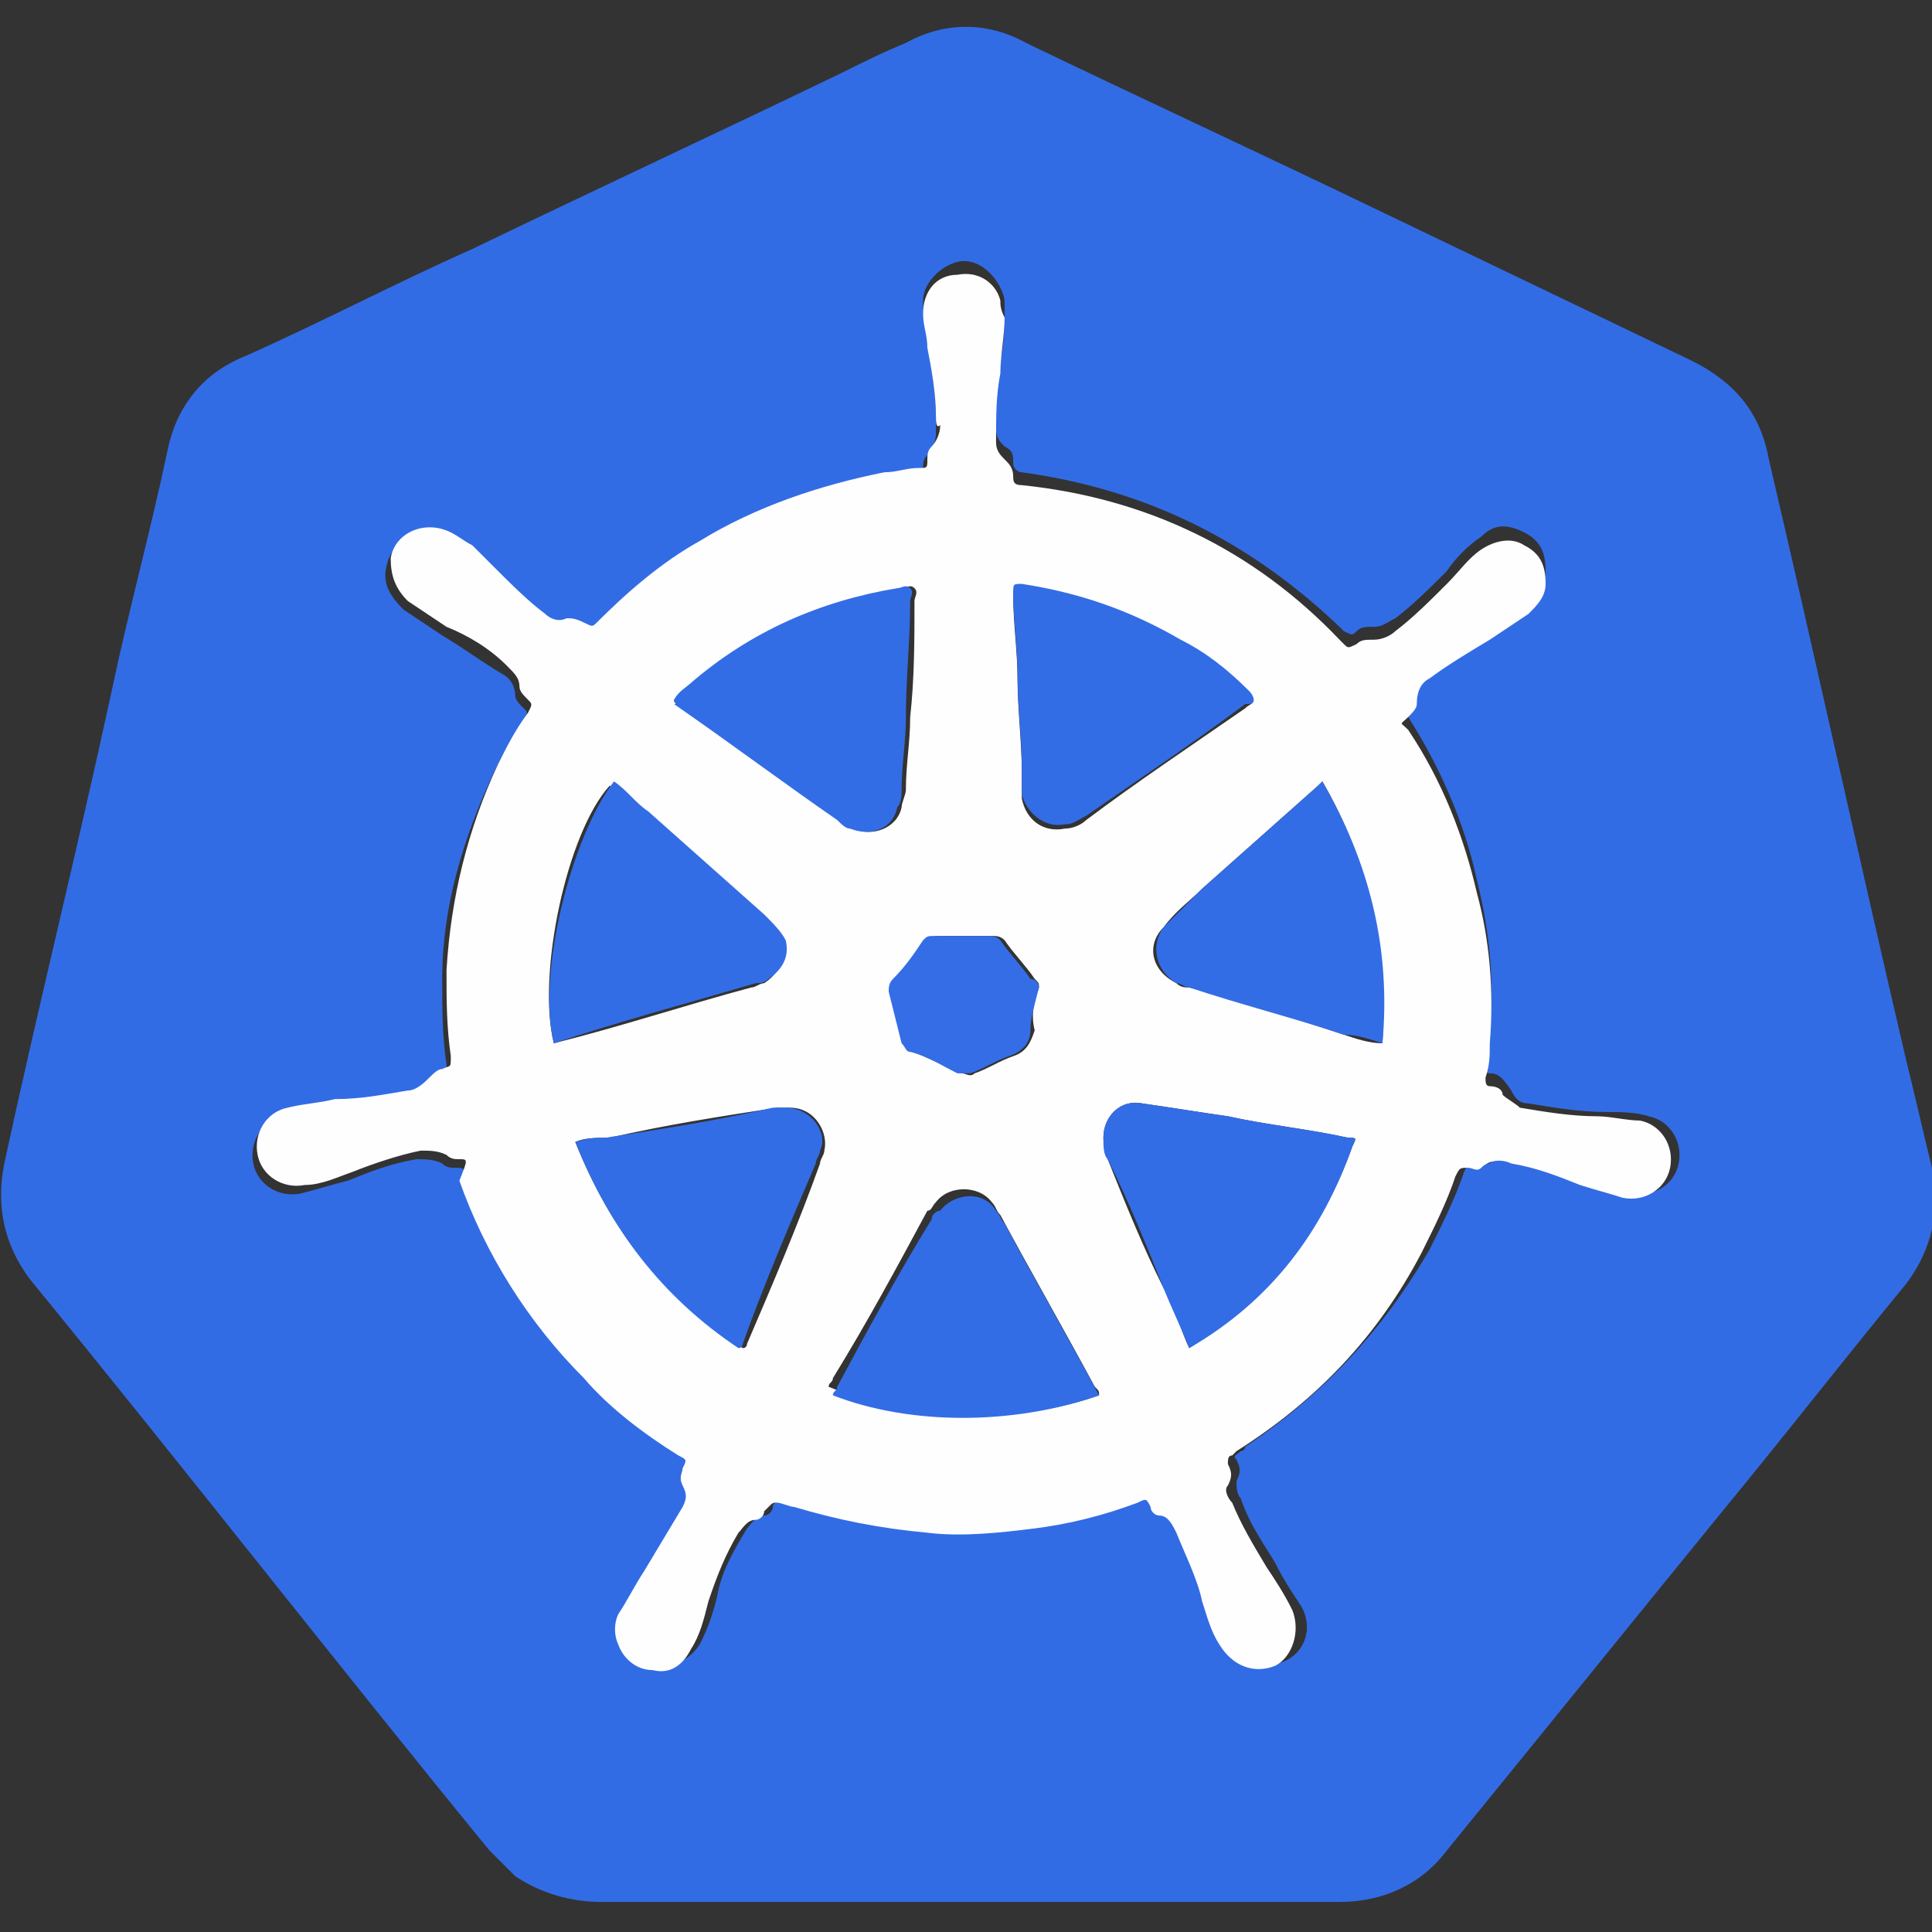 <?xml version="1.0" encoding="utf-8"?>
<!-- Generator: Adobe Illustrator 25.4.1, SVG Export Plug-In . SVG Version: 6.00 Build 0)  -->
<svg version="1.1" id="katman_1" xmlns="http://www.w3.org/2000/svg" xmlns:xlink="http://www.w3.org/1999/xlink" x="0px" y="0px"
	 width="45px" height="45px" viewBox="0 0 45 45" style="enable-background:new 0 0 45 45;" xml:space="preserve">
<rect x="0" y="0" width="45" height="45" fill="#333333" stroke="none"/>
<style type="text/css">
	.st0{fill:#326CE5;}
	.st1{fill:#FEFEFF;}
	.st2{fill:#336DE5;}
	.st3{fill:#346DE5;}
</style>
<g>
	<path class="st0" d="M22.5,44.3c-2.8,0-5.7,0-8.5,0c-0.7,0-1.4-0.2-2-0.6c-0.2-0.2-0.4-0.4-0.6-0.6c-3.6-4.4-7.1-8.9-10.7-13.3
		c-0.6-0.8-0.8-1.7-0.6-2.7c0.8-3.7,1.7-7.3,2.5-11c0.4-1.9,0.9-3.7,1.3-5.6c0.2-1,0.8-1.8,1.8-2.2c1.8-0.8,3.5-1.7,5.3-2.5
		c2.9-1.4,5.7-2.7,8.6-4.1C20,1.5,20.6,1.2,21.1,1C22,0.5,23,0.5,23.9,1c2.7,1.3,5.3,2.5,8,3.8c2.5,1.2,5,2.4,7.5,3.6
		c1,0.5,1.6,1.2,1.8,2.3c1.1,4.7,2.1,9.3,3.2,14c0.2,0.8,0.4,1.7,0.6,2.5c0.2,1,0,1.9-0.6,2.7c-1.4,1.7-2.8,3.5-4.2,5.2
		c-2.2,2.7-4.3,5.3-6.5,8c-0.6,0.8-1.5,1.2-2.5,1.2C28.2,44.3,25.4,44.3,22.5,44.3C22.5,44.3,22.5,44.3,22.5,44.3z M21.8,9.7
		c0,0.1,0,0.3,0,0.4c0,0.2-0.1,0.4-0.2,0.5c-0.1,0.1-0.1,0.2-0.1,0.3c0,0.2,0,0.2-0.2,0.2c-0.3,0-0.5,0.1-0.8,0.1
		c-1.5,0.2-3,0.8-4.3,1.6c-0.9,0.5-1.7,1.2-2.4,1.9c-0.1,0.2-0.2,0.2-0.3,0c-0.1-0.1-0.2-0.1-0.4-0.1c-0.2,0-0.3,0-0.5-0.1
		c-0.4-0.3-0.9-0.7-1.2-1.1c-0.2-0.2-0.3-0.4-0.5-0.5c-0.1-0.1-0.3-0.3-0.5-0.3c-0.6-0.3-1.3,0-1.4,0.6c-0.1,0.4,0.1,0.7,0.4,1
		c0.3,0.2,0.6,0.4,0.9,0.6c0.5,0.3,0.9,0.6,1.4,0.9c0.2,0.1,0.3,0.3,0.3,0.5c0,0.1,0.1,0.2,0.2,0.3c0.1,0.1,0.1,0.1,0,0.3
		c-0.3,0.4-0.5,0.8-0.7,1.2c-0.7,1.5-1.2,3.1-1.2,4.8c0,0.7,0,1.3,0.1,2c0,0.3,0,0.2-0.2,0.3c-0.1,0-0.2,0.1-0.3,0.2
		c-0.1,0.2-0.3,0.3-0.5,0.3c-0.6,0.1-1.1,0.2-1.7,0.2c-0.4,0-0.7,0.1-1.1,0.2c-0.5,0.1-0.8,0.6-0.7,1.1c0.1,0.5,0.6,0.8,1.1,0.7
		c0.4-0.1,0.7-0.2,1.1-0.3c0.5-0.2,1-0.4,1.6-0.5c0.2,0,0.4,0,0.6,0.1c0.1,0.1,0.2,0.1,0.3,0.1c0.2,0,0.2,0,0.3,0.2c0,0,0,0,0,0
		c0.6,1.8,1.6,3.3,2.9,4.6c0.7,0.7,1.4,1.3,2.2,1.8c0.2,0.1,0.2,0.1,0.1,0.3c-0.1,0.1-0.1,0.3,0,0.4c0.1,0.2,0,0.3,0,0.5
		c-0.2,0.5-0.5,1-0.9,1.5c-0.2,0.3-0.4,0.6-0.6,1c-0.1,0.2-0.1,0.5,0,0.7c0.1,0.4,0.4,0.6,0.8,0.6c0.4,0,0.7-0.2,0.9-0.5
		c0.2-0.4,0.3-0.7,0.4-1.1c0.1-0.6,0.4-1.1,0.7-1.6c0.1-0.1,0.2-0.3,0.4-0.3c0.1,0,0.2-0.1,0.2-0.2c0,0,0-0.1,0.1-0.1
		c0-0.1,0.1-0.1,0.2-0.1c0.1,0.1,0.3,0.1,0.4,0.1c1,0.3,2,0.5,3.1,0.6c0.8,0.1,1.7,0,2.5-0.1c0.8-0.1,1.6-0.3,2.4-0.6
		c0.2-0.1,0.2-0.1,0.3,0.1c0.1,0.1,0.1,0.2,0.2,0.2c0.2,0.1,0.4,0.2,0.4,0.4c0.2,0.5,0.5,1,0.6,1.6c0.1,0.4,0.2,0.7,0.4,1
		c0.2,0.5,0.8,0.7,1.3,0.5c0.5-0.2,0.7-0.8,0.4-1.3c-0.2-0.3-0.4-0.6-0.6-1c-0.3-0.5-0.6-0.9-0.8-1.5c-0.1-0.1-0.1-0.3-0.1-0.4
		c0.1-0.2,0.1-0.3,0-0.5c-0.1-0.1,0-0.1,0.1-0.2c0.1,0,0.1-0.1,0.1-0.1c1.8-1.2,3.2-2.7,4.3-4.6c0.3-0.6,0.6-1.2,0.8-1.8
		c0.1-0.2,0.1-0.2,0.3-0.2c0.1,0,0.2,0,0.3,0c0.2-0.2,0.4-0.2,0.7-0.1c0.5,0.1,1.1,0.3,1.6,0.5c0.3,0.1,0.7,0.3,1,0.3
		c0.5,0.1,1-0.2,1.1-0.7c0.1-0.5-0.2-1-0.7-1.1c-0.3-0.1-0.7-0.1-1-0.1c-0.6,0-1.2-0.1-1.8-0.2c-0.2,0-0.3-0.1-0.4-0.3
		C35,25.1,34.9,25,34.7,25c-0.1,0-0.2-0.1-0.1-0.2c0-0.3,0.1-0.5,0.1-0.8c0.1-1.2,0-2.3-0.3-3.5c-0.3-1.4-0.9-2.7-1.6-3.8
		c-0.1-0.2-0.1-0.2,0-0.3c0.1-0.1,0.2-0.1,0.2-0.3c0-0.2,0.1-0.4,0.3-0.6c0.4-0.3,0.9-0.7,1.4-0.9c0.3-0.2,0.6-0.3,0.9-0.6
		c0.2-0.2,0.4-0.4,0.4-0.7c0-0.4-0.1-0.7-0.5-0.9c-0.4-0.2-0.7-0.2-1,0.1c-0.3,0.2-0.6,0.5-0.8,0.8c-0.4,0.4-0.8,0.8-1.2,1.1
		c-0.2,0.1-0.3,0.2-0.5,0.2c-0.2,0-0.3,0-0.4,0.1c-0.1,0.1-0.1,0.1-0.3,0c0,0,0,0-0.1-0.1c-2.1-2-4.5-3.2-7.4-3.6
		c-0.1,0-0.2-0.1-0.2-0.2c0-0.2,0-0.3-0.2-0.4c-0.1-0.1-0.2-0.2-0.2-0.4c0-0.5,0-1,0.1-1.6c0.1-0.4,0.1-0.9,0.1-1.3
		c0-0.1,0-0.2-0.1-0.4c-0.2-0.4-0.6-0.7-1-0.6c-0.4,0.1-0.8,0.5-0.8,0.9c0,0.3,0,0.5,0.1,0.8C21.7,8.7,21.8,9.2,21.8,9.7z"/>
	<path class="st1" d="M21.8,9.7c0-0.5-0.1-1.1-0.2-1.6c0-0.3-0.1-0.5-0.1-0.8c0-0.5,0.3-0.9,0.8-0.9c0.5-0.1,0.9,0.2,1,0.6
		c0,0.1,0,0.2,0.1,0.4c0,0.4-0.1,0.9-0.1,1.3c-0.1,0.5-0.1,1-0.1,1.6c0,0.2,0.1,0.3,0.2,0.4c0.1,0.1,0.2,0.2,0.2,0.4
		c0,0.1,0,0.2,0.2,0.2c2.9,0.3,5.4,1.5,7.4,3.6c0,0,0,0,0.1,0.1c0.1,0.1,0.1,0.1,0.3,0c0.1-0.1,0.2-0.1,0.4-0.1
		c0.2,0,0.4-0.1,0.5-0.2c0.4-0.3,0.8-0.7,1.2-1.1c0.3-0.3,0.5-0.6,0.8-0.8c0.3-0.2,0.7-0.3,1-0.1c0.4,0.2,0.5,0.5,0.5,0.9
		c0,0.3-0.2,0.5-0.4,0.7c-0.3,0.2-0.6,0.4-0.9,0.6c-0.5,0.3-1,0.6-1.4,0.9c-0.2,0.1-0.3,0.3-0.3,0.6c0,0.1-0.1,0.2-0.2,0.3
		c-0.2,0.2-0.2,0.1,0,0.3c0.8,1.2,1.3,2.5,1.6,3.8c0.3,1.1,0.4,2.3,0.3,3.5c0,0.3,0,0.5-0.1,0.8c0,0.1,0,0.2,0.1,0.2
		c0.2,0,0.3,0.1,0.3,0.2c0.1,0.1,0.3,0.2,0.4,0.3c0.6,0.1,1.2,0.2,1.8,0.2c0.3,0,0.7,0.1,1,0.1c0.5,0.1,0.8,0.6,0.7,1.1
		c-0.1,0.5-0.6,0.8-1.1,0.7c-0.3-0.1-0.7-0.2-1-0.3c-0.5-0.2-1-0.4-1.6-0.5c-0.2-0.1-0.5-0.1-0.7,0.1c-0.1,0.1-0.2,0-0.3,0
		c-0.2,0-0.2,0-0.3,0.2c-0.2,0.6-0.5,1.2-0.8,1.8c-1,1.9-2.4,3.4-4.3,4.6c0,0-0.1,0.1-0.1,0.1c-0.1,0-0.1,0.1-0.1,0.2
		c0.1,0.2,0.1,0.3,0,0.5c-0.1,0.1,0,0.3,0.1,0.4c0.2,0.5,0.5,1,0.8,1.5c0.2,0.3,0.4,0.6,0.6,1c0.2,0.5,0,1.1-0.4,1.3
		c-0.5,0.2-1,0-1.3-0.5c-0.2-0.3-0.3-0.7-0.4-1c-0.1-0.5-0.4-1.1-0.6-1.6c-0.1-0.2-0.2-0.4-0.4-0.4c-0.1,0-0.2-0.1-0.2-0.2
		c-0.1-0.2-0.1-0.2-0.3-0.1c-0.8,0.3-1.6,0.5-2.4,0.6c-0.8,0.1-1.7,0.2-2.5,0.1c-1.1-0.1-2.1-0.3-3.1-0.6c-0.1,0-0.3-0.1-0.4-0.1
		c-0.1,0-0.1,0-0.2,0.1c0,0-0.1,0.1-0.1,0.1c0,0.1-0.1,0.2-0.2,0.2c-0.2,0-0.3,0.2-0.4,0.3c-0.3,0.5-0.5,1-0.7,1.6
		c-0.1,0.4-0.2,0.8-0.4,1.1c-0.2,0.4-0.5,0.6-0.9,0.5c-0.4,0-0.7-0.3-0.8-0.6c-0.1-0.2-0.1-0.5,0-0.7c0.2-0.3,0.4-0.7,0.6-1
		c0.3-0.5,0.6-1,0.9-1.5c0.1-0.2,0.1-0.3,0-0.5c-0.1-0.2,0-0.3,0-0.4c0.1-0.2,0.1-0.2-0.1-0.3c-0.8-0.5-1.6-1.1-2.2-1.8
		c-1.3-1.3-2.3-2.9-2.9-4.6c0,0,0,0,0,0C10.9,27,10.9,27,10.7,27c-0.1,0-0.2,0-0.3-0.1c-0.2-0.1-0.4-0.1-0.6-0.1
		c-0.5,0.1-1.1,0.3-1.6,0.5c-0.3,0.1-0.7,0.3-1.1,0.3c-0.5,0.1-1-0.2-1.1-0.7c-0.1-0.5,0.2-1,0.7-1.1c0.4-0.1,0.7-0.1,1.1-0.2
		c0.6,0,1.1-0.1,1.7-0.2c0.2,0,0.4-0.2,0.5-0.3c0.1-0.1,0.2-0.2,0.3-0.2c0.2-0.1,0.2,0,0.2-0.3c-0.1-0.7-0.1-1.3-0.1-2
		c0.1-1.7,0.5-3.3,1.2-4.8c0.2-0.4,0.4-0.8,0.7-1.2c0.1-0.2,0.1-0.2,0-0.3c-0.1-0.1-0.2-0.2-0.2-0.3c0-0.2-0.1-0.3-0.3-0.5
		c-0.4-0.4-0.9-0.7-1.4-0.9c-0.3-0.2-0.6-0.4-0.9-0.6c-0.3-0.3-0.4-0.6-0.4-1c0.1-0.6,0.8-0.9,1.4-0.6c0.2,0.1,0.3,0.2,0.5,0.3
		c0.2,0.2,0.3,0.3,0.5,0.5c0.4,0.4,0.8,0.8,1.2,1.1c0.1,0.1,0.3,0.2,0.5,0.1c0.1,0,0.2,0,0.4,0.1c0.2,0.1,0.2,0.1,0.3,0
		c0.7-0.7,1.5-1.4,2.4-1.9c1.3-0.8,2.8-1.3,4.3-1.6c0.3,0,0.5-0.1,0.8-0.1c0.2,0,0.2,0,0.2-0.2c0-0.1,0-0.2,0.1-0.3
		c0.1-0.1,0.2-0.3,0.2-0.5C21.8,10,21.8,9.8,21.8,9.7z M27.7,31.4C27.8,31.4,27.8,31.4,27.7,31.4c1.8-1.2,3.1-2.7,3.8-4.7
		c0.1-0.2,0.1-0.2-0.1-0.2c-0.9-0.2-1.9-0.3-2.8-0.5c-0.7-0.1-1.3-0.2-2-0.3c-0.5-0.1-0.9,0.3-0.9,0.8c0,0.2,0.1,0.3,0.1,0.5
		c0.4,1,0.8,2,1.3,3C27.4,30.5,27.5,31,27.7,31.4z M12.9,24.3C12.9,24.3,12.9,24.3,12.9,24.3c1.6-0.4,3.1-0.9,4.6-1.3
		c0.1,0,0.2-0.1,0.3-0.1c0.3-0.2,0.5-0.5,0.4-0.9c-0.1-0.3-0.3-0.5-0.5-0.6c-0.9-0.8-1.8-1.6-2.7-2.4c-0.3-0.2-0.5-0.5-0.8-0.7
		C13.2,19.4,12.5,22.7,12.9,24.3z M15.7,16.3c0,0.1,0.1,0.1,0.1,0.1c1.3,0.9,2.5,1.8,3.8,2.7c0.1,0.1,0.2,0.1,0.3,0.2
		c0.4,0.2,1,0,1.1-0.5c0-0.1,0.1-0.3,0.1-0.4c0-0.6,0.1-1.1,0.1-1.7c0.1-0.9,0.1-1.8,0.1-2.7c0-0.1,0.1-0.2,0-0.3
		c-0.1-0.1-0.2,0-0.3,0c-1.8,0.3-3.4,1-4.8,2.2C16,16.1,15.8,16.2,15.7,16.3z M30.8,18.2c-0.1,0.1-0.1,0.1-0.1,0.1
		c-0.9,0.8-1.8,1.6-2.7,2.4c-0.3,0.3-0.6,0.5-0.9,0.9c-0.4,0.4-0.3,1,0.3,1.3c0.1,0.1,0.2,0.1,0.3,0.1c1.2,0.3,2.4,0.7,3.6,1.1
		c0.3,0.1,0.6,0.2,0.9,0.2C32.3,22.1,31.9,20.1,30.8,18.2z M25.6,32.5c0-0.1,0-0.1-0.1-0.2c-0.7-1.3-1.5-2.7-2.2-4
		c-0.1-0.1-0.1-0.2-0.2-0.3c-0.3-0.4-1-0.4-1.3,0c-0.1,0.1-0.1,0.2-0.2,0.2c-0.7,1.3-1.4,2.6-2.2,3.9c0,0.1-0.1,0.1-0.1,0.2
		C21.2,33.1,23.6,33.2,25.6,32.5z M13.4,26.6c0.8,2,2,3.6,3.9,4.8c0.1,0,0.1-0.1,0.1-0.1c0.6-1.4,1.2-2.8,1.7-4.2
		c0-0.1,0.1-0.2,0.1-0.3c0.1-0.4-0.2-1-0.8-1c-0.1,0-0.2,0-0.3,0c-1.3,0.2-2.6,0.4-3.9,0.7C13.9,26.5,13.6,26.5,13.4,26.6z
		 M29.2,16.3c0-0.1-0.1-0.1-0.1-0.1c-0.5-0.5-1-0.9-1.6-1.2c-1.1-0.7-2.4-1.1-3.7-1.3c-0.2,0-0.2,0-0.2,0.2c0,0.6,0.1,1.3,0.1,1.9
		c0,0.7,0.1,1.5,0.1,2.2c0,0.2,0,0.4,0,0.6c0.1,0.5,0.5,0.8,1,0.7c0.2,0,0.4-0.1,0.5-0.2c1.2-0.9,2.4-1.7,3.7-2.6
		C29.1,16.4,29.2,16.4,29.2,16.3z M24.2,23c0-0.1,0-0.1-0.1-0.2c-0.2-0.3-0.5-0.6-0.7-0.9c-0.1-0.1-0.2-0.1-0.3-0.1
		c-0.4,0-0.8,0-1.2,0c-0.1,0-0.2,0-0.3,0.1c-0.2,0.3-0.5,0.6-0.7,0.9c-0.1,0.1-0.1,0.2-0.1,0.3c0.1,0.4,0.2,0.8,0.3,1.2
		c0,0.1,0.1,0.2,0.2,0.2c0.4,0.2,0.7,0.3,1.1,0.5c0.1,0,0.2,0.1,0.3,0c0.3-0.1,0.6-0.3,0.9-0.4c0.3-0.1,0.4-0.3,0.5-0.6
		C24,23.6,24.1,23.3,24.2,23z"/>
	<path class="st2" d="M27.7,31.4c-0.2-0.5-0.4-0.9-0.6-1.4c-0.4-1-0.8-2-1.3-3c-0.1-0.1-0.1-0.3-0.1-0.5c0-0.5,0.4-0.9,0.9-0.8
		c0.7,0.1,1.3,0.2,2,0.3c0.9,0.2,1.9,0.3,2.8,0.5c0.2,0,0.2,0,0.1,0.2C30.8,28.7,29.6,30.3,27.7,31.4C27.8,31.4,27.8,31.4,27.7,31.4
		z"/>
	<path class="st2" d="M12.9,24.3c-0.4-1.6,0.4-4.8,1.4-6.1c0.3,0.2,0.5,0.5,0.8,0.7c0.9,0.8,1.8,1.6,2.7,2.4
		c0.2,0.2,0.4,0.4,0.5,0.6c0.1,0.4-0.1,0.7-0.4,0.9c-0.1,0.1-0.2,0.1-0.3,0.1C15.9,23.4,14.4,23.8,12.9,24.3
		C12.9,24.3,12.9,24.3,12.9,24.3z"/>
	<path class="st2" d="M15.7,16.3c0.1-0.2,0.3-0.3,0.4-0.4c1.4-1.2,3-1.9,4.8-2.2c0.1,0,0.2-0.1,0.3,0c0.1,0.1,0,0.2,0,0.3
		c0,0.9-0.1,1.8-0.1,2.7c0,0.6-0.1,1.1-0.1,1.7c0,0.1,0,0.3-0.1,0.4c-0.1,0.5-0.6,0.7-1.1,0.5c-0.1,0-0.2-0.1-0.3-0.2
		c-1.3-0.9-2.5-1.8-3.8-2.7C15.8,16.4,15.7,16.4,15.7,16.3z"/>
	<path class="st2" d="M30.8,18.2c1.1,1.9,1.6,3.9,1.4,6.1c-0.3-0.1-0.6-0.2-0.9-0.2c-1.2-0.4-2.4-0.7-3.6-1.1
		c-0.1,0-0.2-0.1-0.3-0.1c-0.5-0.3-0.6-0.9-0.3-1.3c0.3-0.3,0.6-0.6,0.9-0.9c0.9-0.8,1.8-1.6,2.7-2.4C30.7,18.3,30.7,18.3,30.8,18.2
		z"/>
	<path class="st2" d="M25.6,32.5c-2,0.7-4.4,0.7-6.2,0c0-0.1,0.1-0.1,0.1-0.2c0.7-1.3,1.4-2.6,2.2-3.9c0-0.1,0.1-0.2,0.2-0.2
		c0.3-0.4,1-0.5,1.3,0c0.1,0.1,0.1,0.2,0.2,0.3c0.7,1.3,1.5,2.7,2.2,4C25.6,32.4,25.6,32.4,25.6,32.5z"/>
	<path class="st2" d="M13.4,26.6c0.3-0.1,0.5-0.1,0.7-0.1c1.3-0.2,2.6-0.4,3.9-0.7c0.1,0,0.2,0,0.3,0c0.6,0,1,0.6,0.8,1
		c0,0.1-0.1,0.2-0.1,0.3c-0.6,1.4-1.2,2.8-1.7,4.2c0,0,0,0.1-0.1,0.1C15.4,30.2,14.2,28.6,13.4,26.6z"/>
	<path class="st2" d="M29.2,16.3c0,0.1-0.1,0.1-0.2,0.1c-1.2,0.9-2.4,1.7-3.7,2.6c-0.2,0.1-0.3,0.2-0.5,0.2c-0.5,0.1-0.9-0.3-1-0.7
		c0-0.2,0-0.4,0-0.6c0-0.7-0.1-1.5-0.1-2.2c0-0.6-0.1-1.3-0.1-1.9c0-0.2,0-0.2,0.2-0.2c1.3,0.2,2.5,0.6,3.7,1.3
		c0.6,0.3,1.1,0.7,1.6,1.2C29.2,16.2,29.2,16.3,29.2,16.3z"/>
	<path class="st3" d="M24.2,23c-0.1,0.4-0.2,0.7-0.2,1c0,0.3-0.2,0.5-0.5,0.6c-0.3,0.1-0.6,0.3-0.9,0.4c-0.1,0-0.2,0-0.3,0
		c-0.4-0.2-0.7-0.4-1.1-0.5c-0.1,0-0.1-0.1-0.2-0.2c-0.1-0.4-0.2-0.8-0.3-1.2c0-0.1,0-0.2,0.1-0.3c0.3-0.3,0.5-0.6,0.7-0.9
		c0.1-0.1,0.1-0.1,0.3-0.1c0.4,0,0.8,0,1.2,0c0.1,0,0.2,0,0.3,0.1c0.2,0.3,0.5,0.6,0.7,0.9C24.1,22.8,24.2,22.9,24.2,23z"/>
</g>
</svg>
